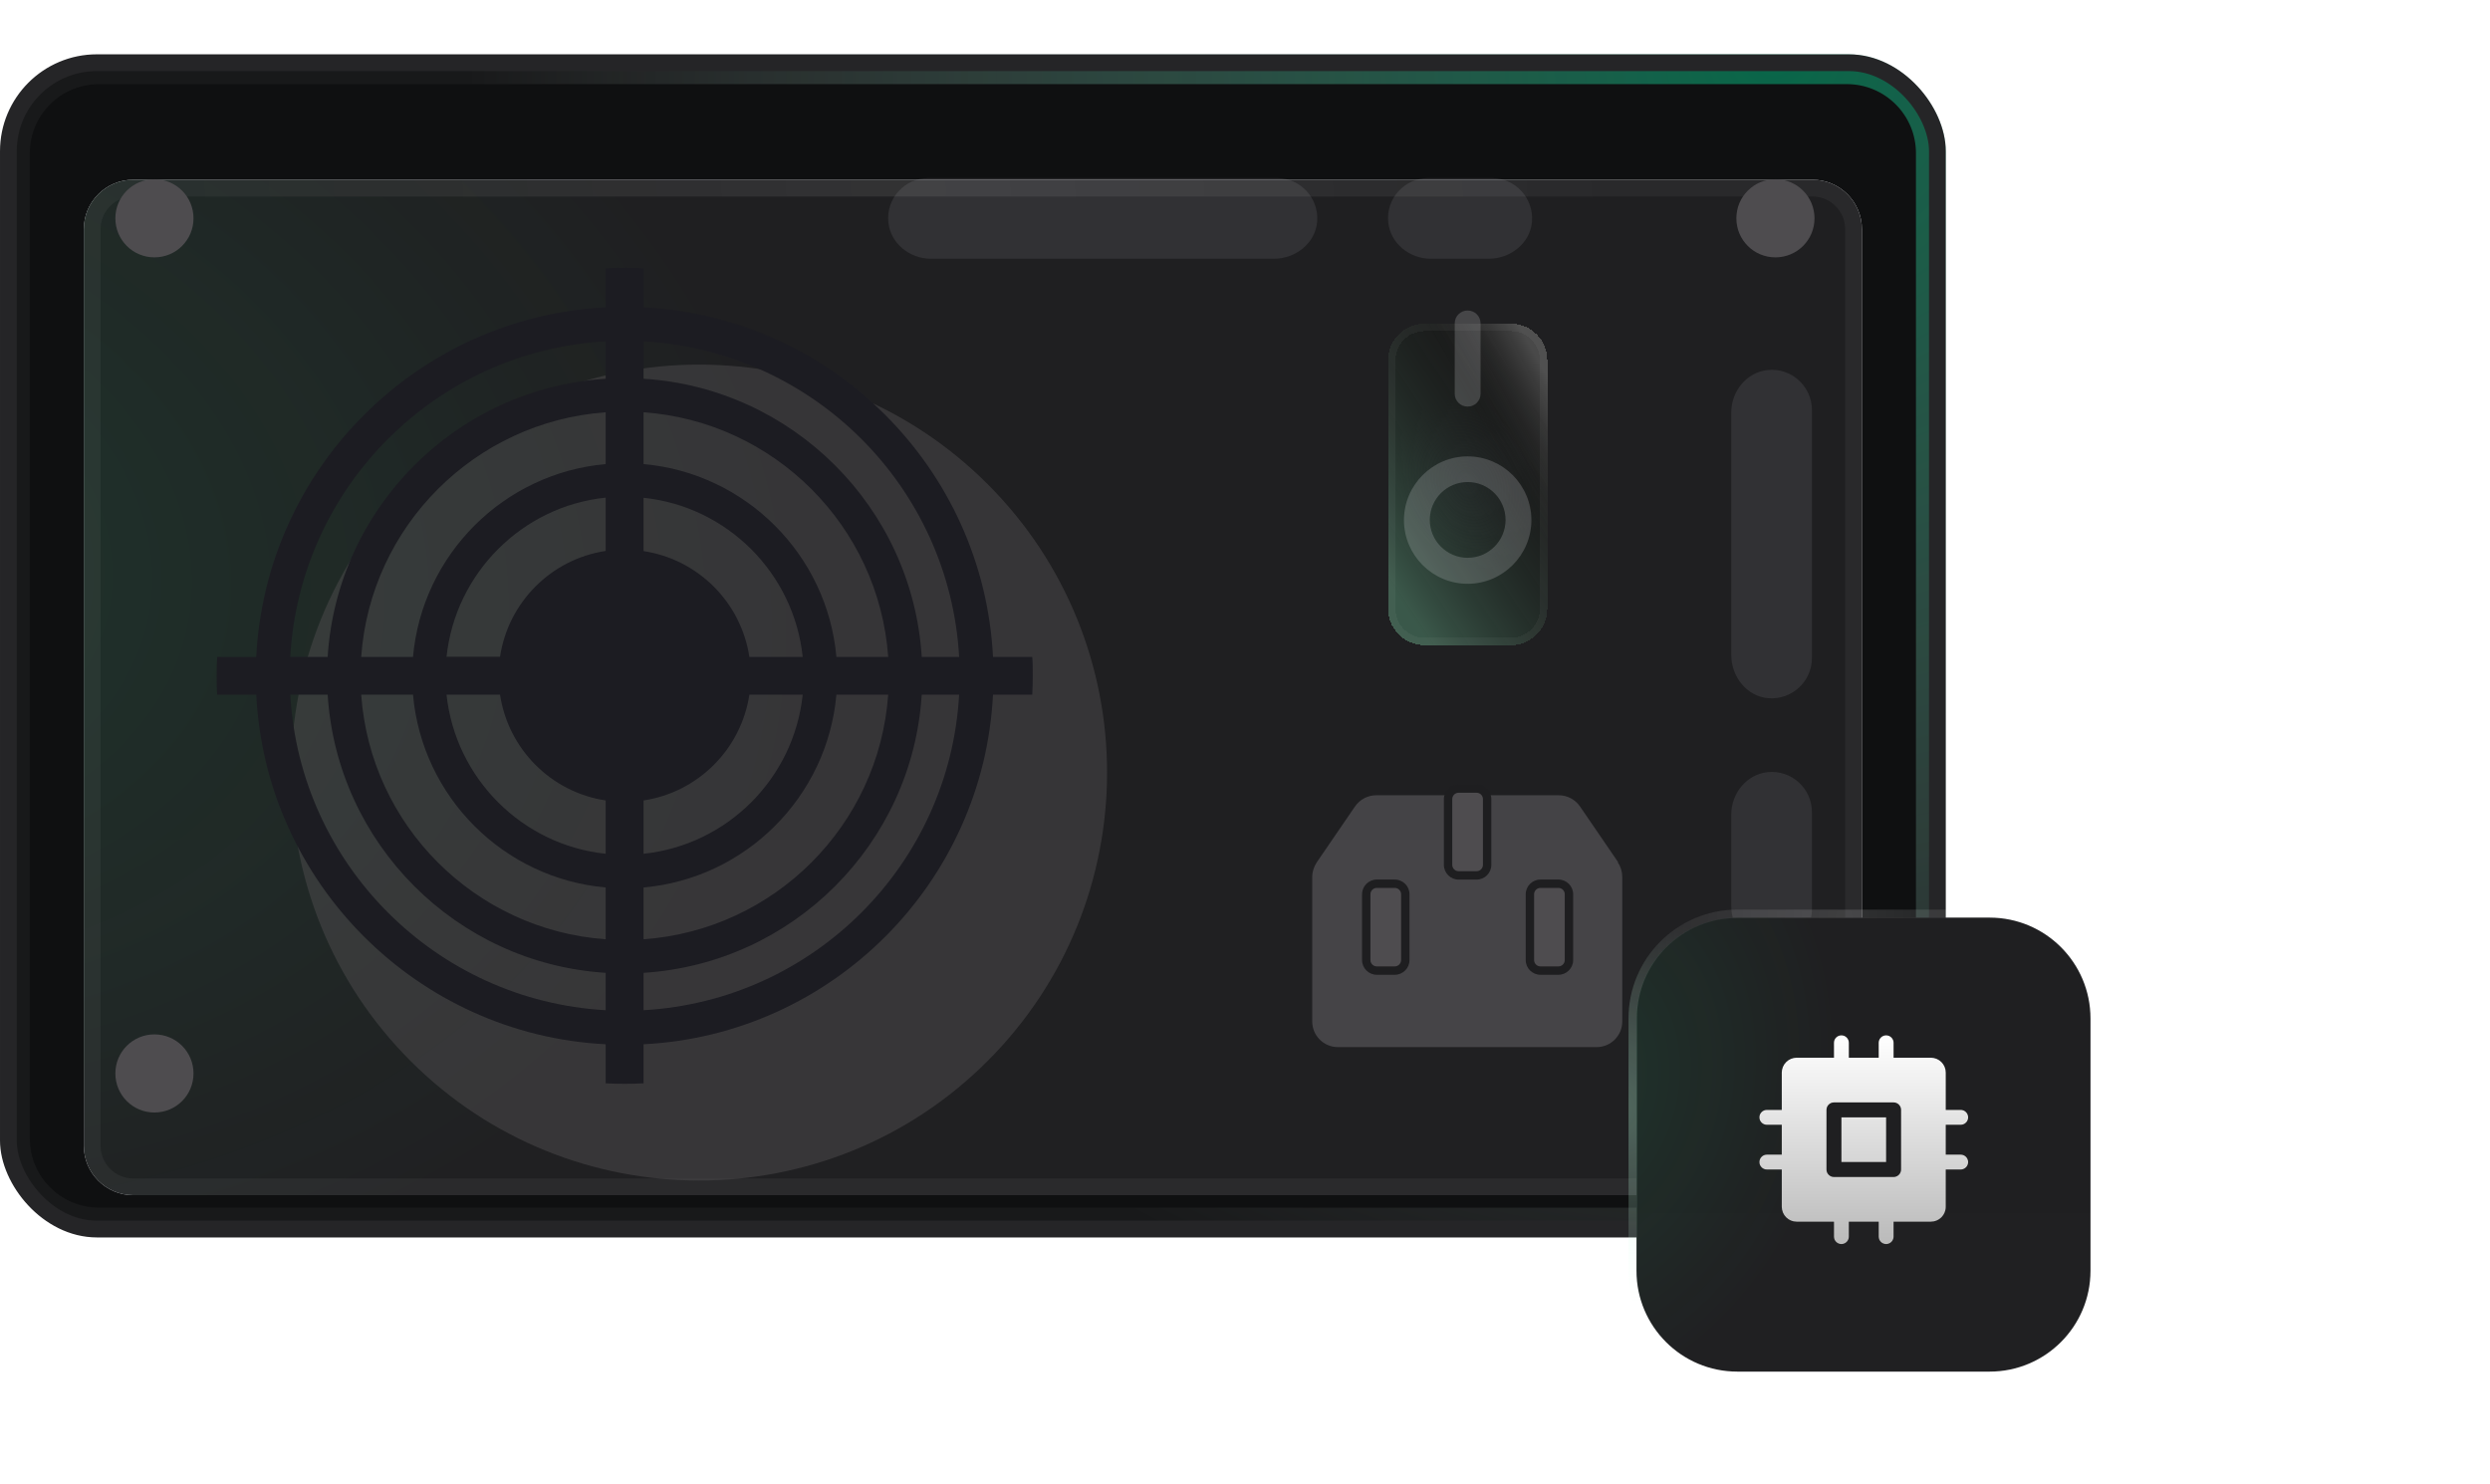 <svg width="334" height="199" viewBox="0 0 334 199" fill="none" xmlns="http://www.w3.org/2000/svg">
<g clip-path="url(#clip0_5106_28056)">
<path d="M13.27 9.285H247.73C253.954 9.285 259 14.331 259 20.556V152.72C259 158.944 253.954 163.99 247.73 163.99H13.27C7.046 163.99 2 158.944 2 152.72V20.556C2 14.331 7.046 9.285 13.27 9.285Z" fill="#4E4C4F"/>
<path d="M13.27 9.285H247.73C253.954 9.285 259 14.331 259 20.556V152.72C259 158.944 253.954 163.99 247.73 163.99H13.27C7.046 163.99 2 158.944 2 152.72V20.556C2 14.331 7.046 9.285 13.27 9.285Z" fill="#0F1011"/>
<path d="M13.27 9.285H247.73C253.954 9.285 259 14.331 259 20.556V152.72C259 158.944 253.954 163.99 247.73 163.99H13.27C7.046 163.99 2 158.944 2 152.72V20.556C2 14.331 7.046 9.285 13.27 9.285Z" stroke="url(#paint0_radial_5106_28056)" stroke-width="4"/>
<g filter="url(#filter0_ddi_5106_28056)">
<path d="M243.115 18.531H17.877C14.213 18.531 11.242 21.502 11.242 25.166V148.109C11.242 151.774 14.213 154.744 17.877 154.744H243.115C246.779 154.744 249.75 151.774 249.75 148.109V25.166C249.75 21.502 246.779 18.531 243.115 18.531Z" fill="#E3E4E9"/>
<path d="M243.115 18.531H17.877C14.213 18.531 11.242 21.502 11.242 25.166V148.109C11.242 151.774 14.213 154.744 17.877 154.744H243.115C246.779 154.744 249.75 151.774 249.75 148.109V25.166C249.75 21.502 246.779 18.531 243.115 18.531Z" fill="url(#paint1_linear_5106_28056)"/>
<path d="M243.115 18.531H17.877C14.213 18.531 11.242 21.502 11.242 25.166V148.109C11.242 151.774 14.213 154.744 17.877 154.744H243.115C246.779 154.744 249.75 151.774 249.75 148.109V25.166C249.75 21.502 246.779 18.531 243.115 18.531Z" fill="url(#paint2_radial_5106_28056)" fill-opacity="0.1"/>
<path d="M17.877 19.656H243.115C246.158 19.656 248.625 22.123 248.625 25.166V148.109C248.625 151.152 246.158 153.62 243.115 153.62H17.877C14.834 153.62 12.367 151.152 12.367 148.109V25.166C12.367 22.123 14.834 19.656 17.877 19.656Z" stroke="url(#paint3_radial_5106_28056)" stroke-opacity="0.1" stroke-width="2.249"/>
<path d="M17.877 19.656H243.115C246.158 19.656 248.625 22.123 248.625 25.166V148.109C248.625 151.152 246.158 153.62 243.115 153.62H17.877C14.834 153.62 12.367 151.152 12.367 148.109V25.166C12.367 22.123 14.834 19.656 17.877 19.656Z" stroke="white" stroke-opacity="0.04" stroke-width="2.249"/>
</g>
<path d="M25.956 29.284C25.956 32.185 23.617 34.524 20.715 34.524C17.814 34.524 15.475 32.185 15.475 29.284C15.475 26.382 17.814 24.043 20.715 24.043C23.617 24.043 25.956 26.382 25.956 29.284Z" fill="#4E4C4F"/>
<path d="M243.392 29.284C243.392 32.185 241.052 34.524 238.151 34.524C235.249 34.524 232.91 32.185 232.91 29.284C232.91 26.382 235.249 24.043 238.151 24.043C241.052 24.043 243.392 26.382 243.392 29.284Z" fill="#4E4C4F"/>
<path d="M25.956 143.993C25.956 146.894 23.617 149.233 20.715 149.233C17.814 149.233 15.475 146.894 15.475 143.993C15.475 141.091 17.814 138.752 20.715 138.752C23.617 138.752 25.956 141.091 25.956 143.993Z" fill="#4E4C4F"/>
<path d="M243.392 143.993C243.392 146.894 241.052 149.233 238.151 149.233C235.249 149.233 232.91 146.894 232.91 143.993C232.91 141.091 235.249 138.752 238.151 138.752C241.052 138.752 243.392 141.091 243.392 143.993Z" fill="#4E4C4F"/>
<g filter="url(#filter1_i_5106_28056)">
<path d="M122.469 125.328C143.84 103.957 143.84 69.308 122.469 47.937C101.098 26.566 66.449 26.567 45.078 47.937C23.707 69.308 23.707 103.957 45.078 125.328C66.449 146.699 101.098 146.699 122.469 125.328Z" fill="#4E4C4F" fill-opacity="0.5"/>
</g>
<g filter="url(#filter2_i_5106_28056)">
<path d="M138.463 84.119H133.2C131.918 58.837 111.607 38.527 86.326 37.222V31.982C85.494 31.937 84.639 31.914 83.784 31.914C82.93 31.914 82.075 31.937 81.243 31.982V37.222C55.984 38.527 35.651 58.837 34.369 84.119H29.128C29.083 84.951 29.061 85.805 29.061 86.66C29.061 87.515 29.061 88.347 29.128 89.179H34.369C35.651 114.461 55.984 134.794 81.243 136.076V141.316C82.075 141.361 82.93 141.384 83.784 141.384C84.639 141.384 85.494 141.361 86.326 141.316V136.076C111.607 134.794 131.918 114.461 133.2 89.179H138.463C138.508 88.347 138.53 87.515 138.53 86.66C138.53 85.805 138.53 84.951 138.463 84.119ZM81.243 131.51C58.48 130.228 40.217 111.964 38.935 89.179H43.95C45.21 109.197 61.247 125.234 81.243 126.494V131.51ZM81.243 121.996C63.721 120.736 49.686 106.723 48.449 89.179H55.399C56.614 102.9 67.545 113.831 81.243 115.045V121.996ZM81.243 110.524C70.041 109.355 61.09 100.403 59.897 89.179H67.072C68.175 96.489 73.933 102.27 81.243 103.372V110.524ZM81.243 69.903C73.933 71.006 68.175 76.786 67.072 84.096H59.897C61.09 72.872 70.041 63.92 81.243 62.751V69.903ZM81.243 58.252C67.545 59.467 56.614 70.421 55.399 84.119H48.449C49.686 66.575 63.721 52.562 81.243 51.302V58.252ZM81.243 46.804C61.247 48.063 45.21 64.1 43.95 84.119H38.935C40.217 61.334 58.48 43.07 81.243 41.788V46.804ZM86.326 51.302C103.87 52.562 117.882 66.575 119.142 84.119H112.192C110.977 70.421 100.024 59.467 86.326 58.252V51.302ZM86.326 62.773C97.549 63.943 106.501 72.895 107.671 84.119H100.518C99.416 76.809 93.636 71.028 86.326 69.926V62.773ZM86.326 103.372C93.636 102.27 99.416 96.489 100.518 89.179H107.671C106.501 100.403 97.549 109.355 86.326 110.524V103.372ZM86.326 115.045C100.024 113.831 110.977 102.9 112.192 89.179H119.142C117.882 106.723 103.87 120.736 86.326 121.996V115.045ZM86.326 131.51V126.494C106.344 125.234 122.381 109.197 123.64 89.179H128.656C127.374 111.964 109.11 130.228 86.326 131.51ZM123.64 84.119C122.381 64.1 106.344 48.063 86.326 46.804V41.788C109.11 43.07 127.374 61.334 128.656 84.119H123.64Z" fill="#1C1C22"/>
</g>
<g filter="url(#filter3_ddi_5106_28056)">
<path d="M217.066 110.097L211.938 102.607C211.285 101.662 210.228 101.1 209.081 101.1H184.61C183.463 101.1 182.405 101.662 181.753 102.607L176.625 110.097C176.242 110.681 176.018 111.356 176.018 112.053V131.442C176.018 133.353 177.57 134.883 179.459 134.883H214.164C216.076 134.883 217.606 133.331 217.606 131.442V112.053C217.606 111.356 217.403 110.681 216.998 110.097H217.066Z" fill="#6B696D" fill-opacity="0.5"/>
</g>
<path d="M198.064 105.215H195.657C194.564 105.215 193.678 106.101 193.678 107.194V116.011C193.678 117.104 194.564 117.99 195.657 117.99H198.064C199.157 117.99 200.043 117.104 200.043 116.011V107.194C200.043 106.101 199.157 105.215 198.064 105.215Z" fill="#1E1E20"/>
<path d="M198.062 106.338H195.655C195.183 106.338 194.801 106.721 194.801 107.193V116.01C194.801 116.482 195.183 116.864 195.655 116.864H198.062C198.534 116.864 198.917 116.482 198.917 116.01V107.193C198.917 106.721 198.534 106.338 198.062 106.338Z" fill="#4E4C4F"/>
<path d="M187.087 117.982H184.68C183.587 117.982 182.701 118.869 182.701 119.962V128.779C182.701 129.872 183.587 130.758 184.68 130.758H187.087C188.18 130.758 189.066 129.872 189.066 128.779V119.962C189.066 118.869 188.18 117.982 187.087 117.982Z" fill="#1E1E20"/>
<path d="M187.086 119.105H184.679C184.207 119.105 183.824 119.488 183.824 119.96V128.777C183.824 129.249 184.207 129.632 184.679 129.632H187.086C187.558 129.632 187.94 129.249 187.94 128.777V119.96C187.94 119.488 187.558 119.105 187.086 119.105Z" fill="#4E4C4F"/>
<path d="M209.04 117.982H206.634C205.54 117.982 204.654 118.869 204.654 119.962V128.779C204.654 129.872 205.54 130.758 206.634 130.758H209.04C210.133 130.758 211.02 129.872 211.02 128.779V119.962C211.02 118.869 210.133 117.982 209.04 117.982Z" fill="#1E1E20"/>
<path d="M209.039 119.105H206.632C206.16 119.105 205.777 119.488 205.777 119.96V128.777C205.777 129.249 206.16 129.632 206.632 129.632H209.039C209.511 129.632 209.893 129.249 209.893 128.777V119.96C209.893 119.488 209.511 119.105 209.039 119.105Z" fill="#4E4C4F"/>
<g filter="url(#filter4_di_5106_28056)">
<path d="M202.652 38.412H191.091C188.383 38.412 186.188 40.607 186.188 43.315V76.649C186.188 79.357 188.383 81.552 191.091 81.552H202.652C205.36 81.552 207.555 79.357 207.555 76.649V43.315C207.555 40.607 205.36 38.412 202.652 38.412Z" fill="url(#paint4_radial_5106_28056)" shape-rendering="crispEdges"/>
<path d="M202.652 38.412H191.091C188.383 38.412 186.188 40.607 186.188 43.315V76.649C186.188 79.357 188.383 81.552 191.091 81.552H202.652C205.36 81.552 207.555 79.357 207.555 76.649V43.315C207.555 40.607 205.36 38.412 202.652 38.412Z" fill="url(#paint5_linear_5106_28056)" shape-rendering="crispEdges"/>
<path d="M202.652 38.412H191.091C188.383 38.412 186.188 40.607 186.188 43.315V76.649C186.188 79.357 188.383 81.552 191.091 81.552H202.652C205.36 81.552 207.555 79.357 207.555 76.649V43.315C207.555 40.607 205.36 38.412 202.652 38.412Z" fill="url(#paint6_linear_5106_28056)" shape-rendering="crispEdges"/>
<path d="M191.091 38.912H202.652C205.084 38.912 207.055 40.883 207.055 43.315V76.649C207.055 79.081 205.084 81.052 202.652 81.052H191.091C188.659 81.052 186.688 79.081 186.688 76.649V43.315C186.688 40.883 188.659 38.912 191.091 38.912Z" stroke="white" stroke-opacity="0.04" shape-rendering="crispEdges"/>
</g>
<path d="M196.869 78.311C192.146 78.311 188.322 74.465 188.322 69.764C188.322 65.063 192.168 61.217 196.869 61.217C201.57 61.217 205.416 65.063 205.416 69.764C205.416 74.465 201.57 78.311 196.869 78.311ZM196.869 64.658C194.058 64.658 191.786 66.952 191.786 69.741C191.786 72.53 194.058 74.825 196.869 74.825C199.681 74.825 201.953 72.53 201.953 69.741C201.953 66.952 199.681 64.658 196.869 64.658Z" fill="#E3E4E9" fill-opacity="0.2"/>
<path d="M196.865 54.54C195.898 54.54 195.133 53.776 195.133 52.809V43.384C195.133 42.417 195.898 41.652 196.865 41.652C197.832 41.652 198.597 42.417 198.597 43.384V52.809C198.597 53.776 197.832 54.54 196.865 54.54Z" fill="#E3E4E9" fill-opacity="0.2"/>
<path d="M119.163 29.845C119.455 32.657 122.019 34.703 124.853 34.703H170.895C173.774 34.703 176.428 32.634 176.676 29.778C176.946 26.561 174.426 23.885 171.277 23.885H124.539C121.367 23.885 118.826 26.606 119.163 29.845Z" fill="#D9DADD" fill-opacity="0.1"/>
<path d="M186.216 29.845C186.508 32.657 189.072 34.703 191.906 34.703H199.711C202.59 34.703 205.244 32.634 205.492 29.778C205.761 26.561 203.242 23.885 200.093 23.885H191.591C188.42 23.885 185.878 26.606 186.216 29.845Z" fill="#D9DADD" fill-opacity="0.1"/>
<path d="M237.087 49.638C234.275 49.93 232.229 52.494 232.229 55.328V87.874C232.229 90.753 234.298 93.407 237.154 93.655C240.371 93.925 243.047 91.406 243.047 88.257V55.013C243.047 51.842 240.326 49.3 237.087 49.638Z" fill="#D9DADD" fill-opacity="0.1"/>
<path d="M237.087 103.575C234.275 103.867 232.229 106.432 232.229 109.266V121.569C232.229 124.448 234.298 127.102 237.154 127.349C240.371 127.619 243.047 125.1 243.047 121.951V108.951C243.047 105.779 240.326 103.238 237.087 103.575Z" fill="#D9DADD" fill-opacity="0.1"/>
</g>
<rect x="1.125" y="8.41" width="258.751" height="156.456" rx="11.875" stroke="#252527" stroke-width="2.249"/>
<g filter="url(#filter5_ddi_5106_28056)">
<path d="M266.879 117.508H233.043C225.567 117.508 219.508 123.567 219.508 131.042V164.879C219.508 172.354 225.567 178.413 233.043 178.413H266.879C274.354 178.413 280.414 172.354 280.414 164.879V131.042C280.414 123.567 274.354 117.508 266.879 117.508Z" fill="url(#paint7_linear_5106_28056)"/>
<path d="M266.879 117.508H233.043C225.567 117.508 219.508 123.567 219.508 131.042V164.879C219.508 172.354 225.567 178.413 233.043 178.413H266.879C274.354 178.413 280.414 172.354 280.414 164.879V131.042C280.414 123.567 274.354 117.508 266.879 117.508Z" fill="url(#paint8_radial_5106_28056)" fill-opacity="0.1"/>
<path d="M266.879 117H233.042C225.287 117 219 123.287 219 131.042V164.878C219 172.634 225.287 178.92 233.042 178.92H266.879C274.634 178.92 280.921 172.634 280.921 164.878V131.042C280.921 123.287 274.634 117 266.879 117Z" stroke="white" stroke-opacity="0.05" stroke-width="1.116"/>
<path d="M266.879 117H233.042C225.287 117 219 123.287 219 131.042V164.878C219 172.634 225.287 178.92 233.042 178.92H266.879C274.634 178.92 280.921 172.634 280.921 164.878V131.042C280.921 123.287 274.634 117 266.879 117Z" stroke="url(#paint9_radial_5106_28056)" stroke-opacity="0.3" stroke-width="1.116"/>
<path d="M266.879 117H233.042C225.287 117 219 123.287 219 131.042V164.878C219 172.634 225.287 178.92 233.042 178.92H266.879C274.634 178.92 280.921 172.634 280.921 164.878V131.042C280.921 123.287 274.634 117 266.879 117Z" stroke="url(#paint10_radial_5106_28056)" stroke-opacity="0.2" stroke-width="1.116"/>
<g filter="url(#filter6_i_5106_28056)">
<path d="M247 144.861H253V150.861H247V144.861ZM264 150.861C264 151.127 263.895 151.381 263.707 151.568C263.52 151.756 263.265 151.861 263 151.861H261V156.861C261 157.392 260.789 157.9 260.414 158.276C260.039 158.651 259.53 158.861 259 158.861H254V160.861C254 161.127 253.895 161.381 253.707 161.568C253.52 161.756 253.265 161.861 253 161.861C252.735 161.861 252.48 161.756 252.293 161.568C252.105 161.381 252 161.127 252 160.861V158.861H248V160.861C248 161.127 247.895 161.381 247.707 161.568C247.52 161.756 247.265 161.861 247 161.861C246.735 161.861 246.48 161.756 246.293 161.568C246.105 161.381 246 161.127 246 160.861V158.861H241C240.47 158.861 239.961 158.651 239.586 158.276C239.211 157.9 239 157.392 239 156.861V151.861H237C236.735 151.861 236.48 151.756 236.293 151.568C236.105 151.381 236 151.127 236 150.861C236 150.596 236.105 150.342 236.293 150.154C236.48 149.967 236.735 149.861 237 149.861H239V145.861H237C236.735 145.861 236.48 145.756 236.293 145.568C236.105 145.381 236 145.127 236 144.861C236 144.596 236.105 144.342 236.293 144.154C236.48 143.967 236.735 143.861 237 143.861H239V138.861C239 138.331 239.211 137.822 239.586 137.447C239.961 137.072 240.47 136.861 241 136.861H246V134.861C246 134.596 246.105 134.342 246.293 134.154C246.48 133.967 246.735 133.861 247 133.861C247.265 133.861 247.52 133.967 247.707 134.154C247.895 134.342 248 134.596 248 134.861V136.861H252V134.861C252 134.596 252.105 134.342 252.293 134.154C252.48 133.967 252.735 133.861 253 133.861C253.265 133.861 253.52 133.967 253.707 134.154C253.895 134.342 254 134.596 254 134.861V136.861H259C259.53 136.861 260.039 137.072 260.414 137.447C260.789 137.822 261 138.331 261 138.861V143.861H263C263.265 143.861 263.52 143.967 263.707 144.154C263.895 144.342 264 144.596 264 144.861C264 145.127 263.895 145.381 263.707 145.568C263.52 145.756 263.265 145.861 263 145.861H261V149.861H263C263.265 149.861 263.52 149.967 263.707 150.154C263.895 150.342 264 150.596 264 150.861ZM255 143.861C255 143.596 254.895 143.342 254.707 143.154C254.52 142.967 254.265 142.861 254 142.861H246C245.735 142.861 245.48 142.967 245.293 143.154C245.105 143.342 245 143.596 245 143.861V151.861C245 152.127 245.105 152.381 245.293 152.568C245.48 152.756 245.735 152.861 246 152.861H254C254.265 152.861 254.52 152.756 254.707 152.568C254.895 152.381 255 152.127 255 151.861V143.861Z" fill="black"/>
<path d="M247 144.861H253V150.861H247V144.861ZM264 150.861C264 151.127 263.895 151.381 263.707 151.568C263.52 151.756 263.265 151.861 263 151.861H261V156.861C261 157.392 260.789 157.9 260.414 158.276C260.039 158.651 259.53 158.861 259 158.861H254V160.861C254 161.127 253.895 161.381 253.707 161.568C253.52 161.756 253.265 161.861 253 161.861C252.735 161.861 252.48 161.756 252.293 161.568C252.105 161.381 252 161.127 252 160.861V158.861H248V160.861C248 161.127 247.895 161.381 247.707 161.568C247.52 161.756 247.265 161.861 247 161.861C246.735 161.861 246.48 161.756 246.293 161.568C246.105 161.381 246 161.127 246 160.861V158.861H241C240.47 158.861 239.961 158.651 239.586 158.276C239.211 157.9 239 157.392 239 156.861V151.861H237C236.735 151.861 236.48 151.756 236.293 151.568C236.105 151.381 236 151.127 236 150.861C236 150.596 236.105 150.342 236.293 150.154C236.48 149.967 236.735 149.861 237 149.861H239V145.861H237C236.735 145.861 236.48 145.756 236.293 145.568C236.105 145.381 236 145.127 236 144.861C236 144.596 236.105 144.342 236.293 144.154C236.48 143.967 236.735 143.861 237 143.861H239V138.861C239 138.331 239.211 137.822 239.586 137.447C239.961 137.072 240.47 136.861 241 136.861H246V134.861C246 134.596 246.105 134.342 246.293 134.154C246.48 133.967 246.735 133.861 247 133.861C247.265 133.861 247.52 133.967 247.707 134.154C247.895 134.342 248 134.596 248 134.861V136.861H252V134.861C252 134.596 252.105 134.342 252.293 134.154C252.48 133.967 252.735 133.861 253 133.861C253.265 133.861 253.52 133.967 253.707 134.154C253.895 134.342 254 134.596 254 134.861V136.861H259C259.53 136.861 260.039 137.072 260.414 137.447C260.789 137.822 261 138.331 261 138.861V143.861H263C263.265 143.861 263.52 143.967 263.707 144.154C263.895 144.342 264 144.596 264 144.861C264 145.127 263.895 145.381 263.707 145.568C263.52 145.756 263.265 145.861 263 145.861H261V149.861H263C263.265 149.861 263.52 149.967 263.707 150.154C263.895 150.342 264 150.596 264 150.861ZM255 143.861C255 143.596 254.895 143.342 254.707 143.154C254.52 142.967 254.265 142.861 254 142.861H246C245.735 142.861 245.48 142.967 245.293 143.154C245.105 143.342 245 143.596 245 143.861V151.861C245 152.127 245.105 152.381 245.293 152.568C245.48 152.756 245.735 152.861 246 152.861H254C254.265 152.861 254.52 152.756 254.707 152.568C254.895 152.381 255 152.127 255 151.861V143.861Z" fill="url(#paint11_linear_5106_28056)"/>
</g>
</g>
<defs>
<filter id="filter0_ddi_5106_28056" x="-3.632" y="7.376" width="268.256" height="165.961" filterUnits="userSpaceOnUse" color-interpolation-filters="sRGB">
<feFlood flood-opacity="0" result="BackgroundImageFix"/>
<feColorMatrix in="SourceAlpha" type="matrix" values="0 0 0 0 0 0 0 0 0 0 0 0 0 0 0 0 0 0 127 0" result="hardAlpha"/>
<feOffset dy="3.718"/>
<feGaussianBlur stdDeviation="7.437"/>
<feColorMatrix type="matrix" values="0 0 0 0 0 0 0 0 0 0 0 0 0 0 0 0 0 0 0.2 0"/>
<feBlend mode="normal" in2="BackgroundImageFix" result="effect1_dropShadow_5106_28056"/>
<feColorMatrix in="SourceAlpha" type="matrix" values="0 0 0 0 0 0 0 0 0 0 0 0 0 0 0 0 0 0 127 0" result="hardAlpha"/>
<feOffset dy="1.859"/>
<feGaussianBlur stdDeviation="0.93"/>
<feColorMatrix type="matrix" values="0 0 0 0 0 0 0 0 0 0 0 0 0 0 0 0 0 0 0.1 0"/>
<feBlend mode="normal" in2="effect1_dropShadow_5106_28056" result="effect2_dropShadow_5106_28056"/>
<feBlend mode="normal" in="SourceGraphic" in2="effect2_dropShadow_5106_28056" result="shape"/>
<feColorMatrix in="SourceAlpha" type="matrix" values="0 0 0 0 0 0 0 0 0 0 0 0 0 0 0 0 0 0 127 0" result="hardAlpha"/>
<feOffset/>
<feGaussianBlur stdDeviation="3.718"/>
<feComposite in2="hardAlpha" operator="arithmetic" k2="-1" k3="1"/>
<feColorMatrix type="matrix" values="0 0 0 0 1 0 0 0 0 1 0 0 0 0 1 0 0 0 0.1 0"/>
<feBlend mode="normal" in2="shape" result="effect3_innerShadow_5106_28056"/>
</filter>
<filter id="filter1_i_5106_28056" x="29.051" y="31.91" width="119.447" height="119.445" filterUnits="userSpaceOnUse" color-interpolation-filters="sRGB">
<feFlood flood-opacity="0" result="BackgroundImageFix"/>
<feBlend mode="normal" in="SourceGraphic" in2="BackgroundImageFix" result="shape"/>
<feColorMatrix in="SourceAlpha" type="matrix" values="0 0 0 0 0 0 0 0 0 0 0 0 0 0 0 0 0 0 127 0" result="hardAlpha"/>
<feOffset dx="10" dy="17"/>
<feGaussianBlur stdDeviation="5"/>
<feComposite in2="hardAlpha" operator="arithmetic" k2="-1" k3="1"/>
<feColorMatrix type="matrix" values="0 0 0 0 0 0 0 0 0 0 0 0 0 0 0 0 0 0 0.2 0"/>
<feBlend mode="normal" in2="shape" result="effect1_innerShadow_5106_28056"/>
</filter>
<filter id="filter2_i_5106_28056" x="29.061" y="31.914" width="109.471" height="112.471" filterUnits="userSpaceOnUse" color-interpolation-filters="sRGB">
<feFlood flood-opacity="0" result="BackgroundImageFix"/>
<feBlend mode="normal" in="SourceGraphic" in2="BackgroundImageFix" result="shape"/>
<feColorMatrix in="SourceAlpha" type="matrix" values="0 0 0 0 0 0 0 0 0 0 0 0 0 0 0 0 0 0 127 0" result="hardAlpha"/>
<feOffset dy="4"/>
<feGaussianBlur stdDeviation="1.5"/>
<feComposite in2="hardAlpha" operator="arithmetic" k2="-1" k3="1"/>
<feColorMatrix type="matrix" values="0 0 0 0 1 0 0 0 0 1 0 0 0 0 1 0 0 0 0.02 0"/>
<feBlend mode="normal" in2="shape" result="effect1_innerShadow_5106_28056"/>
</filter>
<filter id="filter3_ddi_5106_28056" x="144.158" y="71.099" width="105.308" height="97.503" filterUnits="userSpaceOnUse" color-interpolation-filters="sRGB">
<feFlood flood-opacity="0" result="BackgroundImageFix"/>
<feColorMatrix in="SourceAlpha" type="matrix" values="0 0 0 0 0 0 0 0 0 0 0 0 0 0 0 0 0 0 127 0" result="hardAlpha"/>
<feOffset dy="3.718"/>
<feGaussianBlur stdDeviation="7.437"/>
<feColorMatrix type="matrix" values="0 0 0 0 0 0 0 0 0 0 0 0 0 0 0 0 0 0 0.2 0"/>
<feBlend mode="normal" in2="BackgroundImageFix" result="effect1_dropShadow_5106_28056"/>
<feColorMatrix in="SourceAlpha" type="matrix" values="0 0 0 0 0 0 0 0 0 0 0 0 0 0 0 0 0 0 127 0" result="hardAlpha"/>
<feOffset dy="1.859"/>
<feGaussianBlur stdDeviation="15.93"/>
<feColorMatrix type="matrix" values="0 0 0 0 0 0 0 0 0 0 0 0 0 0 0 0 0 0 0.3 0"/>
<feBlend mode="normal" in2="effect1_dropShadow_5106_28056" result="effect2_dropShadow_5106_28056"/>
<feBlend mode="normal" in="SourceGraphic" in2="effect2_dropShadow_5106_28056" result="shape"/>
<feColorMatrix in="SourceAlpha" type="matrix" values="0 0 0 0 0 0 0 0 0 0 0 0 0 0 0 0 0 0 127 0" result="hardAlpha"/>
<feOffset/>
<feGaussianBlur stdDeviation="3.718"/>
<feComposite in2="hardAlpha" operator="arithmetic" k2="-1" k3="1"/>
<feColorMatrix type="matrix" values="0 0 0 0 1 0 0 0 0 1 0 0 0 0 1 0 0 0 0.1 0"/>
<feBlend mode="normal" in2="shape" result="effect3_innerShadow_5106_28056"/>
</filter>
<filter id="filter4_di_5106_28056" x="176.188" y="32.412" width="41.367" height="63.141" filterUnits="userSpaceOnUse" color-interpolation-filters="sRGB">
<feFlood flood-opacity="0" result="BackgroundImageFix"/>
<feColorMatrix in="SourceAlpha" type="matrix" values="0 0 0 0 0 0 0 0 0 0 0 0 0 0 0 0 0 0 127 0" result="hardAlpha"/>
<feOffset dy="4"/>
<feGaussianBlur stdDeviation="5"/>
<feComposite in2="hardAlpha" operator="out"/>
<feColorMatrix type="matrix" values="0 0 0 0 0 0 0 0 0 0 0 0 0 0 0 0 0 0 0.3 0"/>
<feBlend mode="normal" in2="BackgroundImageFix" result="effect1_dropShadow_5106_28056"/>
<feBlend mode="normal" in="SourceGraphic" in2="effect1_dropShadow_5106_28056" result="shape"/>
<feColorMatrix in="SourceAlpha" type="matrix" values="0 0 0 0 0 0 0 0 0 0 0 0 0 0 0 0 0 0 127 0" result="hardAlpha"/>
<feOffset dy="1"/>
<feComposite in2="hardAlpha" operator="arithmetic" k2="-1" k3="1"/>
<feColorMatrix type="matrix" values="0 0 0 0 1 0 0 0 0 1 0 0 0 0 1 0 0 0 0.06 0"/>
<feBlend mode="normal" in2="shape" result="effect2_innerShadow_5106_28056"/>
</filter>
<filter id="filter5_ddi_5106_28056" x="203.567" y="105.286" width="92.785" height="92.785" filterUnits="userSpaceOnUse" color-interpolation-filters="sRGB">
<feFlood flood-opacity="0" result="BackgroundImageFix"/>
<feColorMatrix in="SourceAlpha" type="matrix" values="0 0 0 0 0 0 0 0 0 0 0 0 0 0 0 0 0 0 127 0" result="hardAlpha"/>
<feOffset dy="3.718"/>
<feGaussianBlur stdDeviation="7.437"/>
<feColorMatrix type="matrix" values="0 0 0 0 0 0 0 0 0 0 0 0 0 0 0 0 0 0 0.2 0"/>
<feBlend mode="normal" in2="BackgroundImageFix" result="effect1_dropShadow_5106_28056"/>
<feColorMatrix in="SourceAlpha" type="matrix" values="0 0 0 0 0 0 0 0 0 0 0 0 0 0 0 0 0 0 127 0" result="hardAlpha"/>
<feOffset dy="1.859"/>
<feGaussianBlur stdDeviation="0.93"/>
<feColorMatrix type="matrix" values="0 0 0 0 0 0 0 0 0 0 0 0 0 0 0 0 0 0 0.1 0"/>
<feBlend mode="normal" in2="effect1_dropShadow_5106_28056" result="effect2_dropShadow_5106_28056"/>
<feBlend mode="normal" in="SourceGraphic" in2="effect2_dropShadow_5106_28056" result="shape"/>
<feColorMatrix in="SourceAlpha" type="matrix" values="0 0 0 0 0 0 0 0 0 0 0 0 0 0 0 0 0 0 127 0" result="hardAlpha"/>
<feOffset/>
<feGaussianBlur stdDeviation="3.718"/>
<feComposite in2="hardAlpha" operator="arithmetic" k2="-1" k3="1"/>
<feColorMatrix type="matrix" values="0 0 0 0 1 0 0 0 0 1 0 0 0 0 1 0 0 0 0.1 0"/>
<feBlend mode="normal" in2="shape" result="effect3_innerShadow_5106_28056"/>
</filter>
<filter id="filter6_i_5106_28056" x="236" y="133.304" width="28" height="28.558" filterUnits="userSpaceOnUse" color-interpolation-filters="sRGB">
<feFlood flood-opacity="0" result="BackgroundImageFix"/>
<feBlend mode="normal" in="SourceGraphic" in2="BackgroundImageFix" result="shape"/>
<feColorMatrix in="SourceAlpha" type="matrix" values="0 0 0 0 0 0 0 0 0 0 0 0 0 0 0 0 0 0 127 0" result="hardAlpha"/>
<feOffset dy="-0.558"/>
<feGaussianBlur stdDeviation="0.558"/>
<feComposite in2="hardAlpha" operator="arithmetic" k2="-1" k3="1"/>
<feColorMatrix type="matrix" values="0 0 0 0 0 0 0 0 0 0 0 0 0 0 0 0 0 0 0.45 0"/>
<feBlend mode="normal" in2="shape" result="effect1_innerShadow_5106_28056"/>
</filter>
<radialGradient id="paint0_radial_5106_28056" cx="0" cy="0" r="1" gradientUnits="userSpaceOnUse" gradientTransform="translate(237.5 7) rotate(127.562) scale(177.47 173.414)">
<stop stop-color="#00C586" stop-opacity="0.48"/>
<stop offset="1" stop-color="white" stop-opacity="0.04"/>
</radialGradient>
<linearGradient id="paint1_linear_5106_28056" x1="130.496" y1="59.395" x2="130.496" y2="154.744" gradientUnits="userSpaceOnUse">
<stop stop-color="#1F1F21"/>
<stop offset="1" stop-color="#202022"/>
</linearGradient>
<radialGradient id="paint2_radial_5106_28056" cx="0" cy="0" r="1" gradientUnits="userSpaceOnUse" gradientTransform="translate(-28.509 68.476) rotate(10.468) scale(137.442 101.779)">
<stop stop-color="#24FF95"/>
<stop offset="1" stop-color="#24FF95" stop-opacity="0"/>
</radialGradient>
<radialGradient id="paint3_radial_5106_28056" cx="0" cy="0" r="1" gradientUnits="userSpaceOnUse" gradientTransform="translate(120.534 19.648) rotate(97.094) scale(77.633 97.619)">
<stop stop-color="white" stop-opacity="0.48"/>
<stop offset="1" stop-color="white" stop-opacity="0.04"/>
</radialGradient>
<radialGradient id="paint4_radial_5106_28056" cx="0" cy="0" r="1" gradientUnits="userSpaceOnUse" gradientTransform="translate(196.871 59.982) rotate(63.65) scale(24.071 19.148)">
<stop stop-color="#1B1B1B" stop-opacity="0"/>
<stop offset="0.495" stop-color="#1B1B1B"/>
</radialGradient>
<linearGradient id="paint5_linear_5106_28056" x1="186.188" y1="81.552" x2="220.91" y2="58.73" gradientUnits="userSpaceOnUse">
<stop offset="0.116" stop-color="#8CF5C3" stop-opacity="0.28"/>
<stop offset="0.863" stop-opacity="0"/>
</linearGradient>
<linearGradient id="paint6_linear_5106_28056" x1="207.555" y1="38.412" x2="172.933" y2="57.458" gradientUnits="userSpaceOnUse">
<stop offset="0.087" stop-color="white" stop-opacity="0.2"/>
<stop offset="0.379" stop-opacity="0"/>
</linearGradient>
<linearGradient id="paint7_linear_5106_28056" x1="249.961" y1="135.779" x2="249.961" y2="178.413" gradientUnits="userSpaceOnUse">
<stop stop-color="#1F1F21"/>
<stop offset="1" stop-color="#202022"/>
</linearGradient>
<radialGradient id="paint8_radial_5106_28056" cx="0" cy="0" r="1" gradientUnits="userSpaceOnUse" gradientTransform="translate(209.357 139.84) rotate(17.928) scale(36.275 44.032)">
<stop stop-color="#24FF95"/>
<stop offset="1" stop-color="#24FF95" stop-opacity="0"/>
</radialGradient>
<radialGradient id="paint9_radial_5106_28056" cx="0" cy="0" r="1" gradientUnits="userSpaceOnUse" gradientTransform="translate(214.94 142.885) rotate(10.305) scale(34.047 26.24)">
<stop stop-color="#A8FFD5"/>
<stop offset="1" stop-color="#BDFFDF" stop-opacity="0"/>
</radialGradient>
<radialGradient id="paint10_radial_5106_28056" cx="0" cy="0" r="1" gradientUnits="userSpaceOnUse" gradientTransform="translate(247.374 117.508) rotate(94.066) scale(35.109 25.475)">
<stop stop-color="white" stop-opacity="0.48"/>
<stop offset="1" stop-color="white" stop-opacity="0.04"/>
</radialGradient>
<linearGradient id="paint11_linear_5106_28056" x1="250" y1="133.861" x2="250" y2="161.861" gradientUnits="userSpaceOnUse">
<stop stop-color="white"/>
<stop offset="1" stop-color="#BABABA"/>
</linearGradient>
<clipPath id="clip0_5106_28056">
<rect y="7.285" width="261" height="158.705" rx="13" fill="white"/>
</clipPath>
</defs>
</svg>
